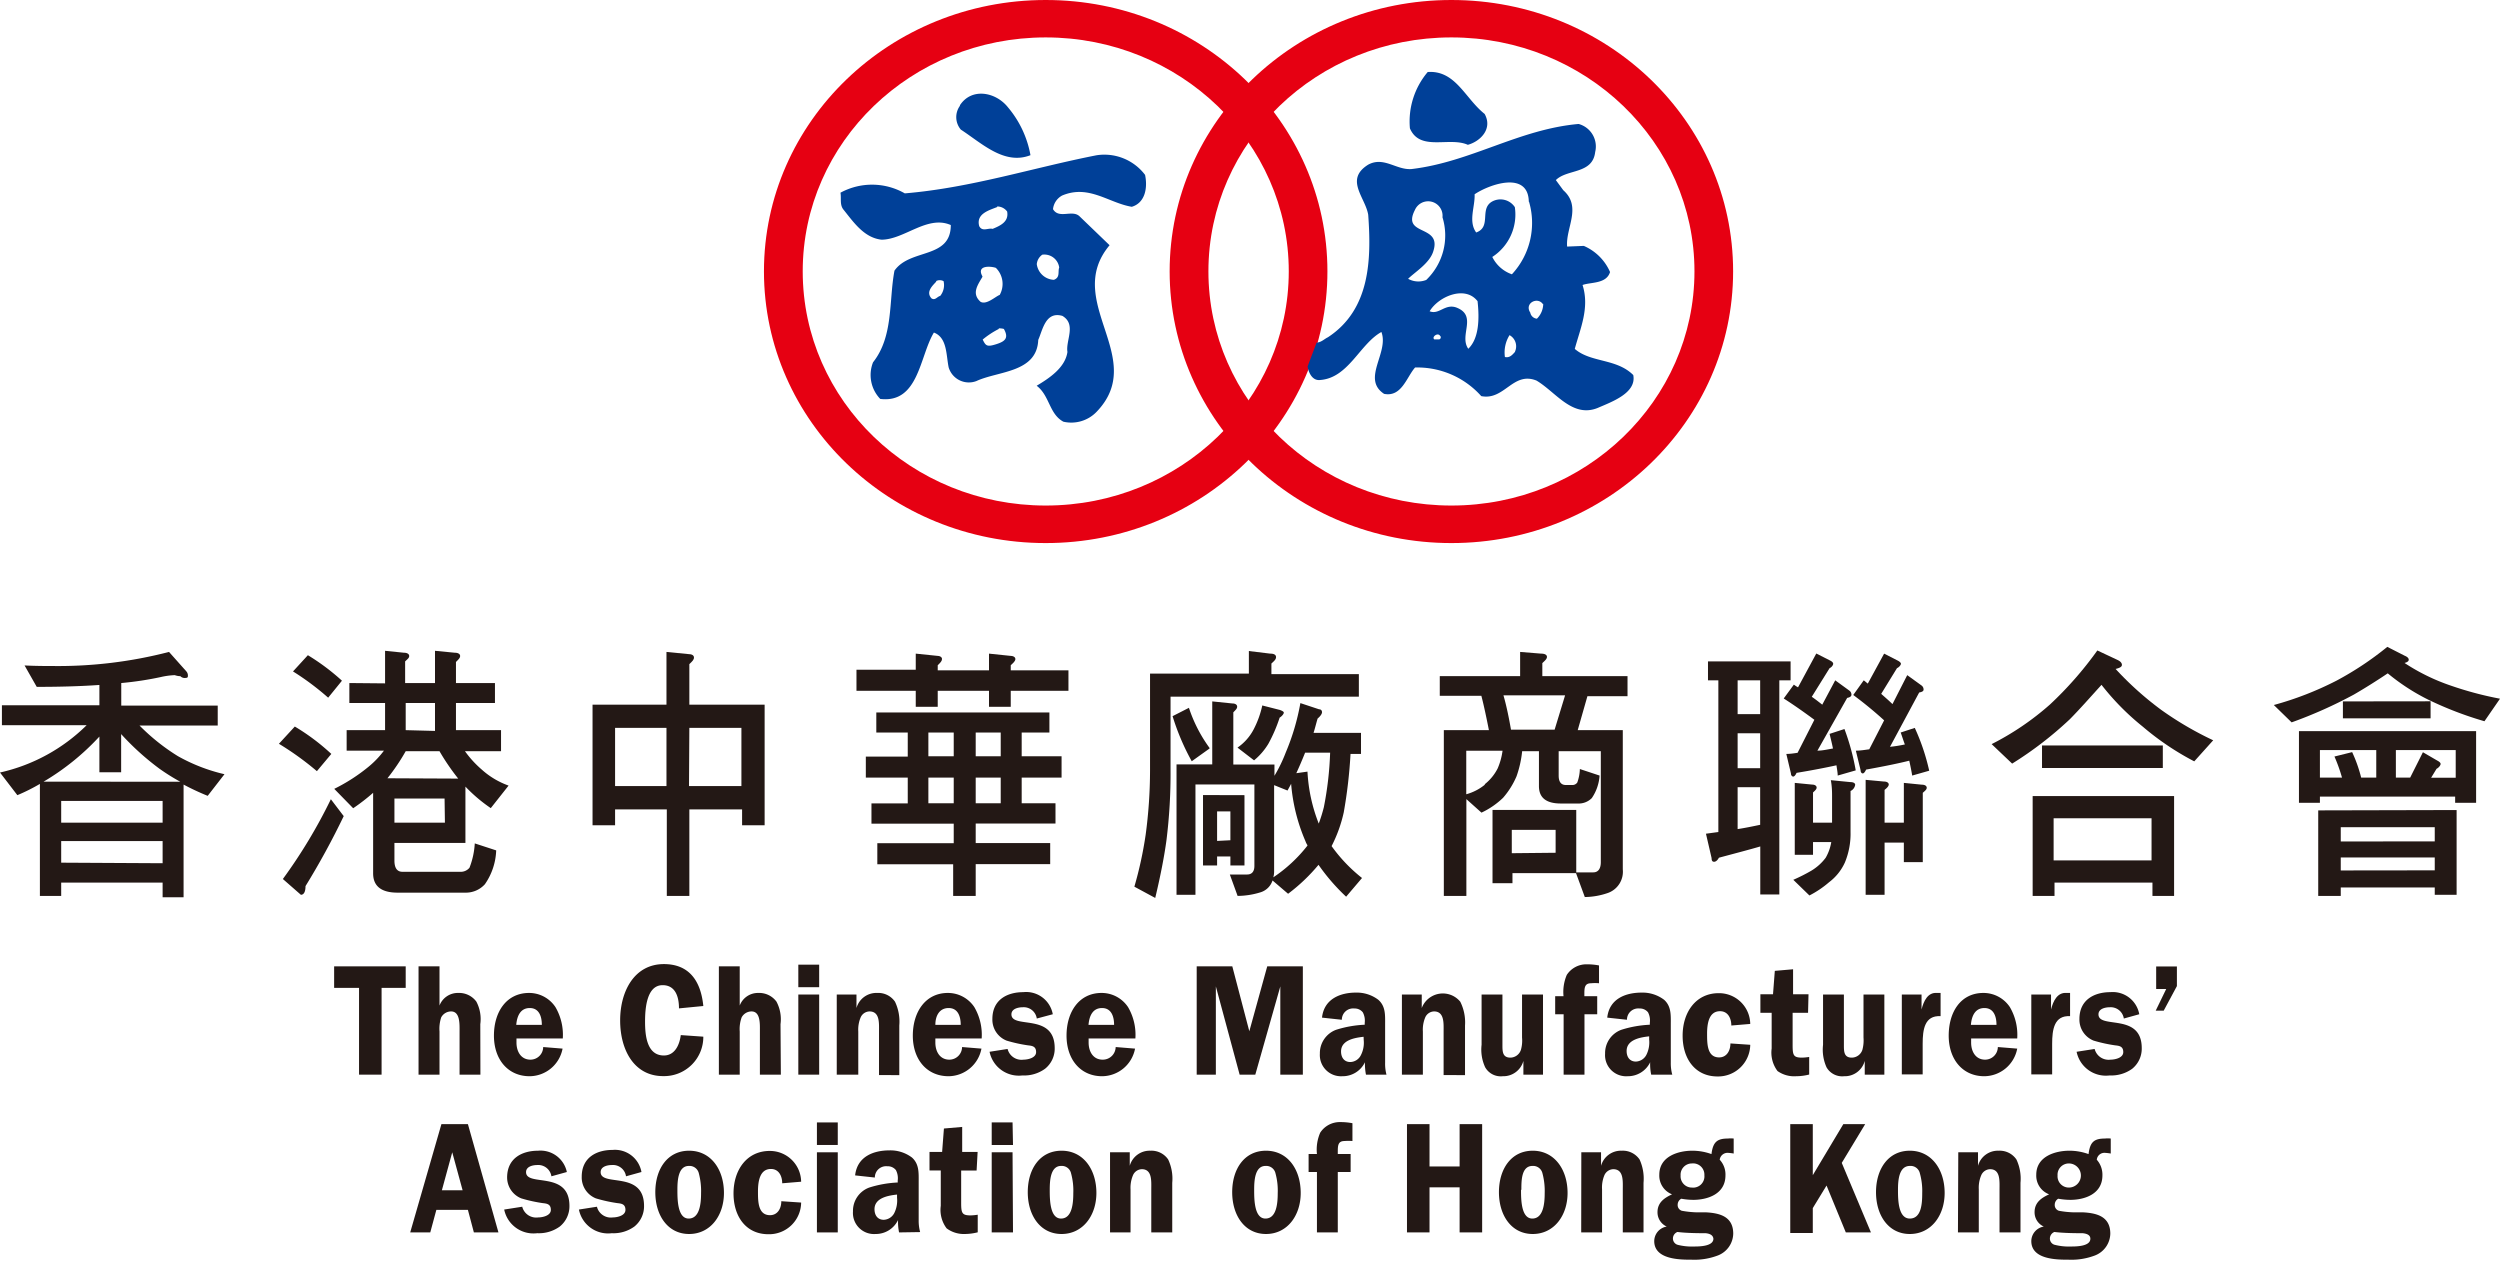 <svg xmlns="http://www.w3.org/2000/svg" viewBox="0 0 221.84 111.87"><defs><style>.cls-1{fill:#e60012;}.cls-2{fill:#004098;}.cls-3{fill:#231815;}</style></defs><g id="图层_2" data-name="图层 2"><g id="圖層_1" data-name="圖層 1"><path class="cls-1" d="M128.79,0c-13.81,0-25,10.78-25,24.08s11.2,24.11,25,24.11,25-10.8,25-24.11S142.6,0,128.79,0Zm0,44.86c-11.91,0-21.56-9.3-21.56-20.78s9.65-20.76,21.56-20.76,21.57,9.3,21.57,20.76S140.7,44.86,128.79,44.86Z"/><path class="cls-1" d="M92.79,0c-13.81,0-25,10.78-25,24.08s11.2,24.11,25,24.11,25-10.8,25-24.11S106.6,0,92.79,0Zm0,44.86c-11.9,0-21.56-9.3-21.56-20.78S80.89,3.32,92.79,3.32s21.57,9.3,21.57,20.76S104.7,44.86,92.79,44.86Z"/><path class="cls-2" d="M101.61,15.52c.24,1.16,0,2.48-1.18,2.83-2.05-.34-3.81-2-6.18-1a1.56,1.56,0,0,0-.81,1.21c.53.91,1.73,0,2.37.65l2.65,2.55c-4.18,5,3.46,10-1.16,14.79a3.11,3.11,0,0,1-2.94.87c-1.27-.69-1.21-2.31-2.37-3.19,1.1-.66,2.53-1.59,2.73-3-.17-1,.82-2.45-.45-3.2-1.5-.43-1.75,1.26-2.14,2.13-.12,2.92-3.54,2.75-5.48,3.65a1.87,1.87,0,0,1-2.47-1.21c-.23-1.1-.12-2.64-1.31-3.09-1.27,2.09-1.34,6.3-4.76,5.89a3.06,3.06,0,0,1-.64-3.25c1.82-2.3,1.39-5.39,1.9-8.13,1.39-2,5-1,5-4.05-2.08-.91-4.1,1.28-6.14,1.3-1.56-.17-2.49-1.56-3.4-2.69-.33-.43-.16-1-.25-1.48a5.86,5.86,0,0,1,5.71.06c5.91-.5,11.3-2.26,17-3.38A4.53,4.53,0,0,1,101.61,15.52Zm14.42,17c.09.56.43,1.28,1.11,1.2,2.52-.18,3.51-3.19,5.44-4.26.7,1.83-1.79,4.16.24,5.49,1.56.31,2-1.5,2.75-2.34a7.6,7.6,0,0,1,5.87,2.54c2.06.41,2.81-2.22,4.9-1.38,1.7,1,3.18,3.34,5.43,2.43,1.27-.55,3.47-1.33,3.16-2.92-1.5-1.49-3.76-1.08-5.19-2.32.49-1.82,1.33-3.65.69-5.67.74-.27,2.11-.08,2.44-1.15a4.47,4.47,0,0,0-2.33-2.32l-1.48.06c-.14-1.66,1.33-3.52-.34-5l-.66-.9c1-1,3.26-.51,3.49-2.49A2.07,2.07,0,0,0,140.08,11c-5.31.47-9.58,3.38-14.82,4-1.35.11-2.46-1.14-3.85-.39-2.12,1.32-.25,2.91,0,4.45.29,4,.17,8.42-3.58,10.87-.29.13-.59.46-1,.47ZM126.69,6.39a6.79,6.79,0,0,0-1.58,5c.89,2.08,3.49.72,5.14,1.46,1.1-.3,2.23-1.41,1.49-2.74C130,8.73,129.16,6.22,126.69,6.39Zm-41.51,3a1.71,1.71,0,0,0,.08,2.11c1.86,1.21,3.86,3.18,6.18,2.27a9.07,9.07,0,0,0-2-4.25C88.36,8.16,86.22,7.75,85.18,9.34Zm2,15.17c-.41.72-1,1.48-.17,2.22.53.3,1.33-.48,1.7-.61a2,2,0,0,0-.34-2.4C88,23.63,86.61,23.48,87.17,24.51Zm1.31-6.19c-.72.29-1.89.59-1.6,1.69.27.54.82.14,1.19.25.67-.28,1.46-.62,1.29-1.54A1.1,1.1,0,0,0,88.48,18.32Zm.14,10.82a7.66,7.66,0,0,0-1.43.94c.27.56.38.67,1.18.42s1.16-.54.7-1.36A1.36,1.36,0,0,0,88.62,29.14Zm-5.55-4.2c-.34.37-.94.91-.43,1.48.33.23.52-.16.78-.21a1.53,1.53,0,0,0,.3-1.31A.7.7,0,0,0,83.07,24.94ZM92,23.44a1.6,1.6,0,0,0,1.52,1.39c.58-.22.33-.72.47-1.09a1.33,1.33,0,0,0-1.5-1.14A1.14,1.14,0,0,0,92,23.44Zm43.68-5.54a6.69,6.69,0,0,1-1.52,6.44,3.06,3.06,0,0,1-1.74-1.54,4.48,4.48,0,0,0,2-4.42,1.53,1.53,0,0,0-2.06-.47c-1.08.67,0,2.23-1.37,2.72-.72-1-.09-2.28-.14-3.39C132.13,16.37,135.61,15.12,135.66,17.9ZM128,19.28a5.47,5.47,0,0,1-1.44,5.56,1.87,1.87,0,0,1-1.61-.1c.59-.59,1.93-1.39,2.24-2.46.77-2.39-2.84-1.3-1.64-3.64A1.28,1.28,0,0,1,128,19.28Zm3.11,7.42c.18,1.6.13,3.34-.82,4.25-.85-1.2.86-2.94-1.08-3.67-1-.34-1.52.68-2.35.34C127.66,26.29,130,25.32,131.09,26.7Zm5.83.25a1.88,1.88,0,0,1-.56,1.33.66.66,0,0,1-.59-.54C135.24,26.9,136.45,26.29,136.92,27Zm-9.12,2.87c.07.17,0,.24-.1.3l-.44,0C127,29.91,127.6,29.45,127.8,29.82Zm6.63,1.39c-.23.25-.47.57-.91.47a2.9,2.9,0,0,1,.41-1.94A1.13,1.13,0,0,1,134.43,31.21Z"/><path class="cls-3" d="M14.26,60.08a29,29,0,0,1-3.5.53v2h8.56v1.77H12.38a18.22,18.22,0,0,0,3.41,2.72,15.58,15.58,0,0,0,4.13,1.6l-1.49,1.92a22.41,22.41,0,0,1-2.14-1v10H14.43V78.32h-9V79.5H3.54V69.56a16.37,16.37,0,0,1-2,1L0,68.55a15.86,15.86,0,0,0,7.69-4.2H.17V62.58H8.82v-1.8c-1.71.12-3.57.17-5.56.17l-1.08-1.9c1.06.05,1.9.05,2.51.05A39.25,39.25,0,0,0,15,57.85l1.54,1.73a.56.56,0,0,1,.13.43c0,.1-.07.14-.16.14A.55.55,0,0,1,16,60c-.28,0-.45-.09-.52-.09A6.76,6.76,0,0,0,14.26,60.08ZM16,69.37a18.52,18.52,0,0,1-1.84-1.15,23.38,23.38,0,0,1-3.41-3.08v3.39H8.82V65.36a21.8,21.8,0,0,1-4.95,4ZM14.43,73V71.07h-9V73Zm0,3.6V74.63h-9v1.92Z"/><path class="cls-3" d="M29.4,66.9l-1.28,1.53A26.16,26.16,0,0,0,24.75,66l1.41-1.53A19.19,19.19,0,0,1,29.4,66.9Zm1.1,5.52a68.09,68.09,0,0,1-3.39,6.21c0,.51-.15.77-.41.77L25.1,78a46.1,46.1,0,0,0,4.26-7.08Zm-.17-12-1.21,1.49A23.6,23.6,0,0,0,26,59.58l1.32-1.44A19.62,19.62,0,0,1,30.33,60.39Zm3.84.22V57.75l1.67.17c.3,0,.47.12.47.29s-.13.26-.36.48v1.92H38.6V57.75l1.75.17c.31,0,.48.12.48.29s-.13.29-.37.53v1.87h3.46v1.77H40.46v2.41h4v1.87h-3.2a9.22,9.22,0,0,0,1.49,1.63,7.12,7.12,0,0,0,2.38,1.42l-1.58,2A13.68,13.68,0,0,1,41.3,69.8v5H35v1.56c0,.67.24,1,.72,1h5.12a1,1,0,0,0,.82-.36,7,7,0,0,0,.47-2.16l1.9.62a5.59,5.59,0,0,1-1,3,2.27,2.27,0,0,1-1.75.75h-6c-1.45,0-2.17-.58-2.17-1.71V70.35a17.84,17.84,0,0,1-1.77,1.37L29.66,70a15.82,15.82,0,0,0,3.09-2,8.19,8.19,0,0,0,1.32-1.39H30.76V64.79h3.41V62.38H31V60.61Zm6.49,8.45A20.08,20.08,0,0,1,39,66.66H36a18.14,18.14,0,0,1-1.62,2.4Zm-1.21,1.77H35V73h4.48Zm-.85-6V62.38H36v2.41Z"/><path class="cls-3" d="M59.14,62.53V57.85l1.93.19c.34,0,.51.12.51.31s-.15.34-.41.58v3.6h6.68v10.7h-2V71.82H61.17V79.5h-2V71.82H54.58v1.41h-2V62.53Zm0,7.22V64.59H54.58v5.16Zm2,0h4.65V64.59H61.17Z"/><path class="cls-3" d="M81.26,59.43V58l1.84.19c.32,0,.49.12.49.29s-.13.31-.38.55v.45h4.55V58l1.82.19c.34,0,.52.12.52.29s-.15.31-.41.55v.45h5.12V61.3H89.69v1.42H87.76V61.3H83.21v1.42H81.26V61.3H76V59.43Zm11.86,3.79V65H90.66v2.11H94.2V69H90.66v2.28h3v1.8H86.58v1.73h6.61v1.87H86.58V79.5h-2V76.69H77.85V74.82h6.78V73.09h-7.3v-1.8h3.22V69H76.83V67.14h3.72V65H77.76V63.22ZM84.63,65H82.38v2.11h2.25Zm0,4H82.38v2.28h2.25Zm4.17-4H86.58v2.11H88.8Zm0,4H86.58v2.28H88.8Z"/><path class="cls-3" d="M112.71,58c.35,0,.52.11.52.31s-.15.33-.41.57v.94h7.76v2H103.87v6.5a48.08,48.08,0,0,1-.36,6.22c-.18,1.34-.5,3.05-1,5.14l-1.85-1a34.44,34.44,0,0,0,1-4.6,43.19,43.19,0,0,0,.39-5.72V59.77h8.77v-2Zm-5.38,8.42-1.58,1.13a20.86,20.86,0,0,1-1.7-4l1.45-.74A12.87,12.87,0,0,0,107.33,66.37Zm2-4c.3,0,.45.12.45.29s-.13.28-.34.5v4.63h3.65v1a13.12,13.12,0,0,0,1-2.06,20.4,20.4,0,0,0,1.3-4.39l1.66.55c.18,0,.26.12.26.26s-.13.34-.39.56c-.13.43-.23.86-.36,1.27h4.21v1.87h-.93a43.15,43.15,0,0,1-.6,5.18,12.32,12.32,0,0,1-1.08,3,13.91,13.91,0,0,0,2.7,2.83l-1.41,1.66A17.72,17.72,0,0,1,117,76.74a15.89,15.89,0,0,1-2.7,2.57l-1.38-1.18a1.62,1.62,0,0,1-1.1,1.06,7,7,0,0,1-2,.31l-.69-1.9,1.53,0c.44,0,.65-.28.65-.76V69.61h-5.23V79.4h-1.68V67.83h3.17V62.24Zm1.1,8.14v6.24h-1.25V76H108v.8h-1.25V70.55Zm-1.25,4V72H108v2.62ZM113.58,63c.21.08.34.15.34.24s-.13.29-.37.44a13.37,13.37,0,0,1-1,2.32,5.73,5.73,0,0,1-1.27,1.47l-1.47-1.13a4.48,4.48,0,0,0,1.43-1.61,8.43,8.43,0,0,0,.77-2.13Zm2.44,12a1.51,1.51,0,0,1-.18-.36,16,16,0,0,1-1.27-5.09c-.11.22-.22.41-.32.6l-1.19-.48v7.63a1.93,1.93,0,0,1-.07.55A13,13,0,0,0,116,75.06Zm0-6.53a14.55,14.55,0,0,0,1,4.61q.26-.69.45-1.44a29.79,29.79,0,0,0,.56-4.85h-2.22c-.26.65-.52,1.25-.78,1.82Z"/><path class="cls-3" d="M136.75,58c.35,0,.52.12.52.29s-.15.31-.41.55V60h7.56v1.78h-3.56L140,64.79h4V77.15a2,2,0,0,1-1.3,2.08,6.47,6.47,0,0,1-2.07.37l-.78-2.12h-5.64v.89h-1.77v-6.5h7.43v5.54l1.51,0c.44,0,.67-.33.67-.91V66.66h-3.74v2.16c0,.57.22.84.65.84h.54a.53.53,0,0,0,.46-.22,3.78,3.78,0,0,0,.23-1.2l1.75.58a4,4,0,0,1-.69,2,1.64,1.64,0,0,1-1.25.48H138.5c-1.29,0-1.94-.51-1.94-1.54V66.66h-1.49a9.64,9.64,0,0,1-.5,2.23,7.22,7.22,0,0,1-1.19,1.9,7.07,7.07,0,0,1-1.92,1.32l-1.34-1.2V79.5h-2V64.79h4c-.22-1.11-.43-2.12-.67-3.05h-3.69V60h7.13V57.85Zm-5,11.59a4.22,4.22,0,0,0,1.15-1.41,5.94,5.94,0,0,0,.43-1.56h-3.22v3.86A4.47,4.47,0,0,0,131.76,69.63Zm6.2-4.84.93-3.05h-5.47c.29,1,.5,2.09.67,3.05Zm.09,10.92V73.64h-3.89v2.07Z"/><path class="cls-3" d="M158.89,58.69v1.68h-1v19h-1.69V75.11c-.95.28-2.18.6-3.67,1-.13.24-.28.36-.43.36s-.22-.1-.22-.33l-.5-2.16,1.1-.15V60.37h-.92V58.69Zm-2.7,1.68h-2v3h2Zm0,4.7h-2v3.1h2Zm0,8.12V69.85h-2v3.72C154.85,73.47,155.52,73.33,156.19,73.19Zm6.22-14.57c.18.09.26.19.26.28s-.1.29-.32.39l-1.58,2.54c.35.24.65.48.93.7l1.15-2.16,1.25.91a.44.44,0,0,1,.19.36c0,.15-.13.24-.38.29l-2.64,4.68c.47,0,.93-.12,1.38-.19-.08-.41-.19-.84-.3-1.3l1.32-.43a20.77,20.77,0,0,1,1,3.67l-1.6.46c0-.29-.07-.6-.11-.91-.88.19-2.07.43-3.54.67-.11.24-.22.33-.3.33s-.2-.09-.2-.28l-.41-1.73c.35,0,.67-.05,1-.1L161,63.87c-.84-.62-1.75-1.27-2.72-1.89l.9-1.23a2.58,2.58,0,0,0,.37.24l1.62-3Zm-1.62,11c.26,0,.41.12.41.26s-.1.24-.32.44V73h1.69v-2.3c0-.39,0-.89-.11-1.47l1.73.17c.28,0,.43.1.43.24a.72.72,0,0,1-.41.55v3.65a6.66,6.66,0,0,1-.5,2.69,4.53,4.53,0,0,1-1.4,1.75,8.78,8.78,0,0,1-1.75,1.18l-1.43-1.39a14.94,14.94,0,0,0,1.62-.82A4.46,4.46,0,0,0,162,76.12a4.09,4.09,0,0,0,.5-1.4h-1.62v1.13h-1.62V69.47Zm7.61-11c.17.09.28.19.28.28s-.13.29-.35.39l-1.4,2.28c.37.33.71.62,1,.91l1.31-2.57,1.26.91a.44.44,0,0,1,.19.37c0,.14-.13.21-.39.26l-2.59,4.82a12.07,12.07,0,0,0,1.32-.21c-.13-.34-.24-.7-.37-1.06l1.25-.41a18.88,18.88,0,0,1,1.28,3.8l-1.51.43c-.07-.43-.16-.87-.26-1.32-.95.24-2.23.5-3.83.79-.11.24-.21.34-.3.34s-.19-.1-.19-.29l-.42-1.73c.42,0,.8-.07,1.19-.12l1.32-2.57a35.4,35.4,0,0,0-2.74-2.25l.93-1.3c.13.09.23.19.36.29L167.19,58Zm-1.23,10.73c.28,0,.43.12.43.26s-.13.29-.37.48V73h1.71V69.47l1.6.16c.28,0,.43.12.43.27s-.13.26-.35.45V76.5h-1.68V74.77h-1.71V79.4h-1.68V69.2Z"/><path class="cls-3" d="M187.92,58.57c.24.12.37.26.37.43s-.19.27-.56.36A28.48,28.48,0,0,0,191.79,63a29.56,29.56,0,0,0,4.6,2.69l-1.68,1.87a24.32,24.32,0,0,1-4.58-3.09,22.31,22.31,0,0,1-3.65-3.7c-1,1.1-1.91,2.14-2.81,3.05a32.46,32.46,0,0,1-5.12,3.94l-1.82-1.73a24.46,24.46,0,0,0,5.17-3.51,32,32,0,0,0,4.21-4.8Zm5,12.07V79.5H191V78.32h-8.69V79.5h-1.94V70.64Zm-1-4.49v2H181.2v-2Zm-1,10.2V72.61h-8.69v3.74Z"/><path class="cls-3" d="M213.39,58.19c.22.09.35.21.35.35s-.13.22-.37.29a17.91,17.91,0,0,0,4.08,2A30.63,30.63,0,0,0,221.84,62L220.46,64a31.54,31.54,0,0,1-5-1.92,18.53,18.53,0,0,1-3.58-2.33c-1,.67-2,1.3-3,1.88a39.89,39.89,0,0,1-5.53,2.47l-1.58-1.54a28.79,28.79,0,0,0,5.56-2.16,28,28,0,0,0,4.51-3Zm6.33,6.69v6.36h-1.86v-.55h-12v.55H204V64.88Zm-1.73,7V79.4h-1.94v-.65h-8.34v.75h-2V71.91ZM207.82,69a14.59,14.59,0,0,0-.67-1.87l1.57-.39a12.54,12.54,0,0,1,.8,2.26h1.34V66.56h-5V69Zm8.23,5.66V73.4h-8.34v1.27Zm0,2.57V76.09h-8.34v1.15Zm-.37-15v1.51H207.9V62.24ZM213.87,69,215,66.75l1.29.75c.17.09.28.19.28.29s-.13.31-.36.43l-.48.79h2.18V66.56h-5.31V69Z"/><path class="cls-3" d="M36,87.66H33.86v7.7h-2v-7.7H29.65V85.75H36Z"/><path class="cls-3" d="M42.63,95.36H40.78V91.53c0-.62.06-1.78-.75-1.78a1,1,0,0,0-.88.53A3.24,3.24,0,0,0,39,91.53v3.83H37.14V85.75H39v3.48h0a1.74,1.74,0,0,1,1.67-1.12,1.9,1.9,0,0,1,1.6.77,3.32,3.32,0,0,1,.35,2Z"/><path class="cls-3" d="M45.83,92.15l0,.36c0,.84.43,1.52,1.24,1.52a1.13,1.13,0,0,0,1.13-1.12l1.72.14A3,3,0,0,1,47,95.5c-1.92,0-3.17-1.48-3.17-3.6s1.12-3.79,3.12-3.79a2.8,2.8,0,0,1,2.34,1.26,4.88,4.88,0,0,1,.65,2.78Zm2.25-1.21c0-.77-.26-1.49-1.07-1.49s-1.13.67-1.2,1.49Z"/><path class="cls-3" d="M60.25,89.48c0-1.07-.34-2.06-1.45-2.06-1.42,0-1.56,2.07-1.56,3.24s.14,3,1.67,3c.94,0,1.38-.88,1.5-1.81l2,.14a3.48,3.48,0,0,1-3.57,3.5c-2.57,0-3.81-2.32-3.81-4.94s1.28-5,3.88-5c2.17,0,3.27,1.4,3.5,3.72Z"/><path class="cls-3" d="M69.29,95.36H67.43V91.53c0-.62.07-1.78-.74-1.78a1,1,0,0,0-.88.53,3.06,3.06,0,0,0-.17,1.25v3.83H63.79V85.75h1.85v3.48h0a1.73,1.73,0,0,1,1.66-1.12,1.9,1.9,0,0,1,1.6.77,3.33,3.33,0,0,1,.36,2Z"/><path class="cls-3" d="M72.69,87.6H70.84v-2h1.85Zm0,7.76H70.84V88.25h1.85Z"/><path class="cls-3" d="M74.25,88.25H76v1.2h0a1.83,1.83,0,0,1,1.84-1.34,1.8,1.8,0,0,1,1.58.78A4.11,4.11,0,0,1,79.8,91v4.4H78V91.54c0-.73.09-1.79-.85-1.79a.88.88,0,0,0-.78.53,2.82,2.82,0,0,0-.21,1.26v3.82H74.25Z"/><path class="cls-3" d="M83,92.15l0,.36c0,.84.43,1.52,1.24,1.52a1.13,1.13,0,0,0,1.13-1.12l1.72.14a3,3,0,0,1-2.91,2.45C82.23,95.5,81,94,81,91.9s1.12-3.79,3.11-3.79a2.81,2.81,0,0,1,2.35,1.26,4.88,4.88,0,0,1,.65,2.78Zm2.25-1.21c0-.77-.26-1.49-1.07-1.49S83,90.12,83,90.94Z"/><path class="cls-3" d="M92,90.38a1.17,1.17,0,0,0-1.25-1c-.37,0-1,.12-1,.63,0,1.33,3.84-.18,3.84,3a2.28,2.28,0,0,1-.86,1.83,3.15,3.15,0,0,1-2,.59,2.65,2.65,0,0,1-2.92-2.1l1.6-.25a1.27,1.27,0,0,0,1.41.95c.35,0,1.12-.14,1.12-.67s-.38-.56-.72-.6a13.09,13.09,0,0,1-1.9-.42,2,2,0,0,1-1.26-1.92c0-1.75,1.37-2.38,2.74-2.38A2.4,2.4,0,0,1,93.42,90Z"/><path class="cls-3" d="M96.6,92.15v.36c0,.84.43,1.52,1.24,1.52A1.14,1.14,0,0,0,99,92.91l1.72.14a3,3,0,0,1-2.92,2.45c-1.91,0-3.16-1.48-3.16-3.6s1.12-3.79,3.11-3.79a2.81,2.81,0,0,1,2.35,1.26,4.88,4.88,0,0,1,.65,2.78Zm2.26-1.21c0-.77-.26-1.49-1.07-1.49s-1.13.67-1.2,1.49Z"/><path class="cls-3" d="M111.39,95.36H110l-2.11-7.83h0v7.83h-1.7V85.75h3.16l1.51,5.76,1.59-5.76h3.16v9.61h-2V87.53h0Z"/><path class="cls-3" d="M121.21,95.36a5.11,5.11,0,0,1-.09-1.1,2.19,2.19,0,0,1-2,1.24,1.88,1.88,0,0,1-2-2,2.21,2.21,0,0,1,1.44-2.12,9.81,9.81,0,0,1,2.54-.45v-.17a1.57,1.57,0,0,0-.17-.93.91.91,0,0,0-.75-.34,1,1,0,0,0-1.11,1l-1.76-.19c.19-1.72,1.71-2.22,3-2.22a3.15,3.15,0,0,1,2,.64c.66.59.6,1.37.6,2.23V94.3a3.79,3.79,0,0,0,.12,1.06ZM121,92c-.71.08-2,.26-2,1.3,0,.56.3.94.82.94a1.08,1.08,0,0,0,.93-.59,2.41,2.41,0,0,0,.26-1.37Z"/><path class="cls-3" d="M124.4,88.25h1.76v1.2h0a2,2,0,0,1,3.42-.56A4.11,4.11,0,0,1,130,91v4.4H128.1V91.54c0-.73.08-1.79-.85-1.79a.88.88,0,0,0-.78.53,2.82,2.82,0,0,0-.21,1.26v3.82H124.4Z"/><path class="cls-3" d="M135.18,95.36V94.14h0a1.84,1.84,0,0,1-1.83,1.36,1.59,1.59,0,0,1-1.56-.79,3.73,3.73,0,0,1-.32-2V88.25h1.85v4.48c0,.57,0,1.12.71,1.12a1,1,0,0,0,.93-.69,3,3,0,0,0,.1-1.09V88.25h1.86v7.11Z"/><path class="cls-3" d="M140.6,95.36h-1.85V90H138v-1.6h.74a3.87,3.87,0,0,1,.29-1.89,2.07,2.07,0,0,1,1.8-.94,5.41,5.41,0,0,1,1.06.1v1.58a4,4,0,0,0-.7,0c-.6,0-.6.43-.6,1v.15h1.14V90H140.6Z"/><path class="cls-3" d="M146.52,95.36a4.54,4.54,0,0,1-.09-1.1,2.19,2.19,0,0,1-2,1.24,1.87,1.87,0,0,1-2-2,2.2,2.2,0,0,1,1.44-2.12,9.81,9.81,0,0,1,2.53-.45v-.17a1.57,1.57,0,0,0-.16-.93.92.92,0,0,0-.76-.34,1,1,0,0,0-1.11,1l-1.75-.19c.19-1.72,1.7-2.22,3.05-2.22a3.17,3.17,0,0,1,2,.64c.65.59.59,1.37.59,2.23V94.3a3.8,3.8,0,0,0,.13,1.06Zm-.18-3.4c-.7.08-2,.26-2,1.3,0,.56.3.94.82.94a1.1,1.1,0,0,0,.93-.59,2.49,2.49,0,0,0,.25-1.37Z"/><path class="cls-3" d="M153.63,91c0-.64-.3-1.27-1-1.27-1,0-1.15,1.12-1.15,2s0,2.1,1.07,2.1c.66,0,1-.58,1-1.24l1.76.12a2.85,2.85,0,0,1-2.91,2.81c-1.94,0-3.09-1.52-3.09-3.62s1.19-3.77,3.2-3.77a2.77,2.77,0,0,1,2.8,2.73Z"/><path class="cls-3" d="M160.44,89.87h-1.37V92.7c0,.94.06,1.15.85,1.15a5,5,0,0,0,.62-.06v1.56a4.74,4.74,0,0,1-1.16.15,2.55,2.55,0,0,1-1.65-.46,2.72,2.72,0,0,1-.52-2V89.87h-1V88.23h1.12l.16-2.08,1.62-.14v2.22h1.37Z"/><path class="cls-3" d="M165.47,95.36V94.14h0a1.83,1.83,0,0,1-1.83,1.36,1.6,1.6,0,0,1-1.56-.79,3.82,3.82,0,0,1-.31-2V88.25h1.85v4.48c0,.57,0,1.12.7,1.12a1,1,0,0,0,.94-.69,3.24,3.24,0,0,0,.1-1.09V88.25h1.85v7.11Z"/><path class="cls-3" d="M170.51,88.25v1.33h0c.19-.76.56-1.54,1.37-1.47l.32,0v2.06c-1.42-.08-1.59,1.19-1.59,2.45v2.72h-1.85V88.25Z"/><path class="cls-3" d="M174.91,92.15l0,.36c0,.84.43,1.52,1.24,1.52a1.13,1.13,0,0,0,1.13-1.12l1.72.14a3,3,0,0,1-2.92,2.45c-1.91,0-3.16-1.48-3.16-3.6S174,88.11,176,88.11a2.81,2.81,0,0,1,2.35,1.26,4.88,4.88,0,0,1,.65,2.78Zm2.25-1.21c0-.77-.26-1.49-1.07-1.49s-1.13.67-1.2,1.49Z"/><path class="cls-3" d="M182,88.25v1.33h0c.19-.76.57-1.54,1.38-1.47l.31,0v2.06c-1.41-.08-1.59,1.19-1.59,2.45v2.72h-1.85V88.25Z"/><path class="cls-3" d="M188.46,90.38a1.18,1.18,0,0,0-1.25-1c-.38,0-1,.12-1,.63,0,1.33,3.84-.18,3.84,3a2.3,2.3,0,0,1-.85,1.83,3.17,3.17,0,0,1-2,.59,2.65,2.65,0,0,1-2.93-2.1l1.6-.25a1.28,1.28,0,0,0,1.41.95c.36,0,1.13-.14,1.13-.67s-.38-.56-.72-.6a13.23,13.23,0,0,1-1.91-.42,2,2,0,0,1-1.26-1.92c0-1.75,1.38-2.38,2.74-2.38A2.39,2.39,0,0,1,189.83,90Z"/><path class="cls-3" d="M192.22,87.76h-.89v-2h1.84V87.5L192,89.68h-.71Z"/><path class="cls-3" d="M44.23,109.36H42.05l-.53-2h-2.8l-.54,2H36.4l2.77-9.61h2.35Zm-3.18-3.74-.92-3.37-.92,3.37Z"/><path class="cls-3" d="M48.93,104.38a1.18,1.18,0,0,0-1.25-1c-.38,0-1,.12-1,.63,0,1.33,3.85-.18,3.85,3a2.31,2.31,0,0,1-.86,1.83,3.17,3.17,0,0,1-2,.59,2.65,2.65,0,0,1-2.93-2.1l1.6-.25a1.28,1.28,0,0,0,1.42.95c.35,0,1.12-.14,1.12-.67s-.38-.56-.72-.6a13.09,13.09,0,0,1-1.9-.42A2,2,0,0,1,45,104.49c0-1.75,1.38-2.38,2.74-2.38A2.39,2.39,0,0,1,50.3,104Z"/><path class="cls-3" d="M55.55,104.38a1.17,1.17,0,0,0-1.25-1c-.38,0-1,.12-1,.63,0,1.33,3.85-.18,3.85,3a2.31,2.31,0,0,1-.86,1.83,3.15,3.15,0,0,1-2,.59,2.64,2.64,0,0,1-2.92-2.1l1.6-.25a1.27,1.27,0,0,0,1.41.95c.35,0,1.12-.14,1.12-.67s-.38-.56-.72-.6a13.09,13.09,0,0,1-1.9-.42,2,2,0,0,1-1.26-1.92c0-1.75,1.37-2.38,2.73-2.38A2.39,2.39,0,0,1,56.92,104Z"/><path class="cls-3" d="M64.24,105.86c0,2-1.2,3.64-3.09,3.64s-3-1.65-3-3.71,1.08-3.68,3-3.68S64.24,103.76,64.24,105.86Zm-4.13-.28c0,.81,0,2.55,1,2.55s1.1-1.4,1.1-2.25a6.13,6.13,0,0,0-.2-1.77.85.85,0,0,0-.88-.65C60.17,103.46,60.11,104.77,60.11,105.58Z"/><path class="cls-3" d="M69.41,105c0-.64-.3-1.27-1-1.27-1,0-1.15,1.12-1.15,2s0,2.1,1.07,2.1c.66,0,1-.58,1-1.24l1.76.12a2.84,2.84,0,0,1-2.91,2.81c-1.94,0-3.09-1.52-3.09-3.62s1.19-3.77,3.21-3.77a2.77,2.77,0,0,1,2.79,2.73Z"/><path class="cls-3" d="M74.34,101.6H72.49v-2h1.85Zm0,7.76H72.49v-7.11h1.85Z"/><path class="cls-3" d="M79.78,109.36a4.54,4.54,0,0,1-.09-1.1,2.19,2.19,0,0,1-2,1.24,1.87,1.87,0,0,1-2-2,2.2,2.2,0,0,1,1.44-2.12,9.81,9.81,0,0,1,2.53-.45v-.17a1.57,1.57,0,0,0-.16-.93.92.92,0,0,0-.76-.34,1,1,0,0,0-1.11,1l-1.75-.19c.19-1.72,1.7-2.22,3.05-2.22a3.17,3.17,0,0,1,2,.64c.65.59.59,1.37.59,2.23v3.32a3.8,3.8,0,0,0,.13,1.06ZM79.6,106c-.7.08-2,.26-2,1.3,0,.56.3.94.82.94a1.1,1.1,0,0,0,.93-.59,2.49,2.49,0,0,0,.25-1.37Z"/><path class="cls-3" d="M86.66,103.87H85.29v2.83c0,.94.06,1.15.85,1.15a5,5,0,0,0,.62-.06v1.56a4.8,4.8,0,0,1-1.16.15A2.55,2.55,0,0,1,84,109a2.72,2.72,0,0,1-.52-2v-3.14h-1v-1.64h1.12l.16-2.08,1.62-.14v2.22h1.37Z"/><path class="cls-3" d="M89.89,101.6H88v-2h1.85Zm0,7.76H88v-7.11h1.85Z"/><path class="cls-3" d="M97.29,105.86c0,2-1.2,3.64-3.09,3.64s-3-1.65-3-3.71,1.08-3.68,3-3.68S97.29,103.76,97.29,105.86Zm-4.14-.28c0,.81,0,2.55,1,2.55s1.09-1.4,1.09-2.25a5.8,5.8,0,0,0-.2-1.77.84.84,0,0,0-.88-.65C93.21,103.46,93.15,104.77,93.15,105.58Z"/><path class="cls-3" d="M98.5,102.25h1.75v1.2h0a1.83,1.83,0,0,1,1.84-1.34,1.79,1.79,0,0,1,1.57.78,4,4,0,0,1,.36,2.07v4.4h-1.86v-3.82c0-.73.09-1.79-.84-1.79a.88.88,0,0,0-.78.53,2.82,2.82,0,0,0-.22,1.26v3.82H98.5Z"/><path class="cls-3" d="M115.42,105.86c0,2-1.19,3.64-3.08,3.64s-3-1.65-3-3.71,1.08-3.68,3-3.68S115.42,103.76,115.42,105.86Zm-4.13-.28c0,.81,0,2.55,1,2.55s1.09-1.4,1.09-2.25a5.8,5.8,0,0,0-.2-1.77.84.84,0,0,0-.88-.65C111.35,103.46,111.29,104.77,111.29,105.58Z"/><path class="cls-3" d="M118.71,109.36h-1.85V104h-.74v-1.6h.74a3.75,3.75,0,0,1,.29-1.89,2.07,2.07,0,0,1,1.8-.94,5.48,5.48,0,0,1,1.06.1v1.58a4.11,4.11,0,0,0-.7,0c-.6,0-.6.43-.6,1v.15h1.14V104h-1.14Z"/><path class="cls-3" d="M131.52,109.36h-2v-4h-2.67v4h-2V99.75h2v3.76h2.67V99.75h2Z"/><path class="cls-3" d="M139.1,105.86c0,2-1.2,3.64-3.09,3.64s-3-1.65-3-3.71,1.09-3.68,3-3.68S139.1,103.76,139.1,105.86Zm-4.13-.28c0,.81,0,2.55,1,2.55s1.1-1.4,1.1-2.25a6.13,6.13,0,0,0-.2-1.77.85.85,0,0,0-.88-.65C135,103.46,135,104.77,135,105.58Z"/><path class="cls-3" d="M140.32,102.25h1.75v1.2h0a1.83,1.83,0,0,1,1.84-1.34,1.8,1.8,0,0,1,1.58.78,4.11,4.11,0,0,1,.35,2.07v4.4H144v-3.82c0-.73.09-1.79-.85-1.79a.89.89,0,0,0-.78.53,2.82,2.82,0,0,0-.21,1.26v3.82h-1.85Z"/><path class="cls-3" d="M150.17,102.11a5,5,0,0,1,1.7.3c.13-1.07.5-1.38,1.45-1.38a2.29,2.29,0,0,1,.52,0v1.33a4.1,4.1,0,0,0-.49-.06.7.7,0,0,0-.75.61,1.92,1.92,0,0,1,.51,1.39c0,1.68-1.63,2.17-2.85,2.17a6.26,6.26,0,0,1-1.07-.1.6.6,0,0,0-.32.52.53.53,0,0,0,.37.55,8.71,8.71,0,0,0,1.37.14l.81,0c1.12.07,2.38.33,2.38,1.89a2.12,2.12,0,0,1-1.35,1.93,5.86,5.86,0,0,1-2.35.38c-1,0-3.31,0-3.31-1.65a1.32,1.32,0,0,1,1.11-1.29,1.38,1.38,0,0,1-.82-1.28c0-.88.65-1.28,1.29-1.58a1.78,1.78,0,0,1-1.13-1.74C147.24,102.61,148.92,102.11,150.17,102.11Zm1.19,7.32c-.44,0-1.67,0-2.51-.11a.62.62,0,0,0-.4.57.58.58,0,0,0,.46.58,5.05,5.05,0,0,0,1.39.14c.45,0,1.74,0,1.74-.69C152,109.54,151.62,109.46,151.36,109.43Zm-2.23-5.12a1,1,0,0,0,1,1.07,1,1,0,0,0,1.11-1.09,1,1,0,0,0-1.11-1.05A1,1,0,0,0,149.13,104.31Z"/><path class="cls-3" d="M160.86,104.28l2.71-4.53h1.94l-2.08,3.44,2.59,6.17h-2.23l-1.71-4.16-1.22,2v2.21h-2V99.75h2Z"/><path class="cls-3" d="M172.56,105.86c0,2-1.2,3.64-3.09,3.64s-3-1.65-3-3.71,1.09-3.68,3-3.68S172.56,103.76,172.56,105.86Zm-4.14-.28c0,.81,0,2.55,1.05,2.55s1.1-1.4,1.1-2.25a5.81,5.81,0,0,0-.21-1.77.84.84,0,0,0-.88-.65C168.49,103.46,168.42,104.77,168.42,105.58Z"/><path class="cls-3" d="M173.77,102.25h1.75v1.2h0a1.83,1.83,0,0,1,1.84-1.34,1.79,1.79,0,0,1,1.57.78,4,4,0,0,1,.36,2.07v4.4h-1.86v-3.82c0-.73.09-1.79-.84-1.79a.88.88,0,0,0-.78.53,2.82,2.82,0,0,0-.22,1.26v3.82h-1.85Z"/><path class="cls-3" d="M183.63,102.11a5,5,0,0,1,1.7.3c.13-1.07.49-1.38,1.45-1.38a2.29,2.29,0,0,1,.52,0v1.33a4.26,4.26,0,0,0-.5-.06.68.68,0,0,0-.74.61,2,2,0,0,1,.5,1.39c0,1.68-1.62,2.17-2.84,2.17a6.28,6.28,0,0,1-1.08-.1.61.61,0,0,0-.31.52.53.53,0,0,0,.37.55,8.47,8.47,0,0,0,1.37.14l.81,0c1.12.07,2.38.33,2.38,1.89a2.12,2.12,0,0,1-1.35,1.93,5.88,5.88,0,0,1-2.36.38c-1,0-3.3,0-3.3-1.65a1.32,1.32,0,0,1,1.11-1.29,1.38,1.38,0,0,1-.82-1.28c0-.88.64-1.28,1.29-1.58a1.77,1.77,0,0,1-1.14-1.74C180.69,102.61,182.38,102.11,183.63,102.11Zm1.18,7.32c-.44,0-1.66,0-2.51-.11a.63.63,0,0,0-.4.57.57.57,0,0,0,.47.58,5,5,0,0,0,1.38.14c.46,0,1.74,0,1.74-.69C185.49,109.54,185.08,109.46,184.81,109.43Zm-2.23-5.12a1,1,0,0,0,1,1.07,1.07,1.07,0,1,0,0-2.14A1,1,0,0,0,182.58,104.31Z"/></g></g></svg>